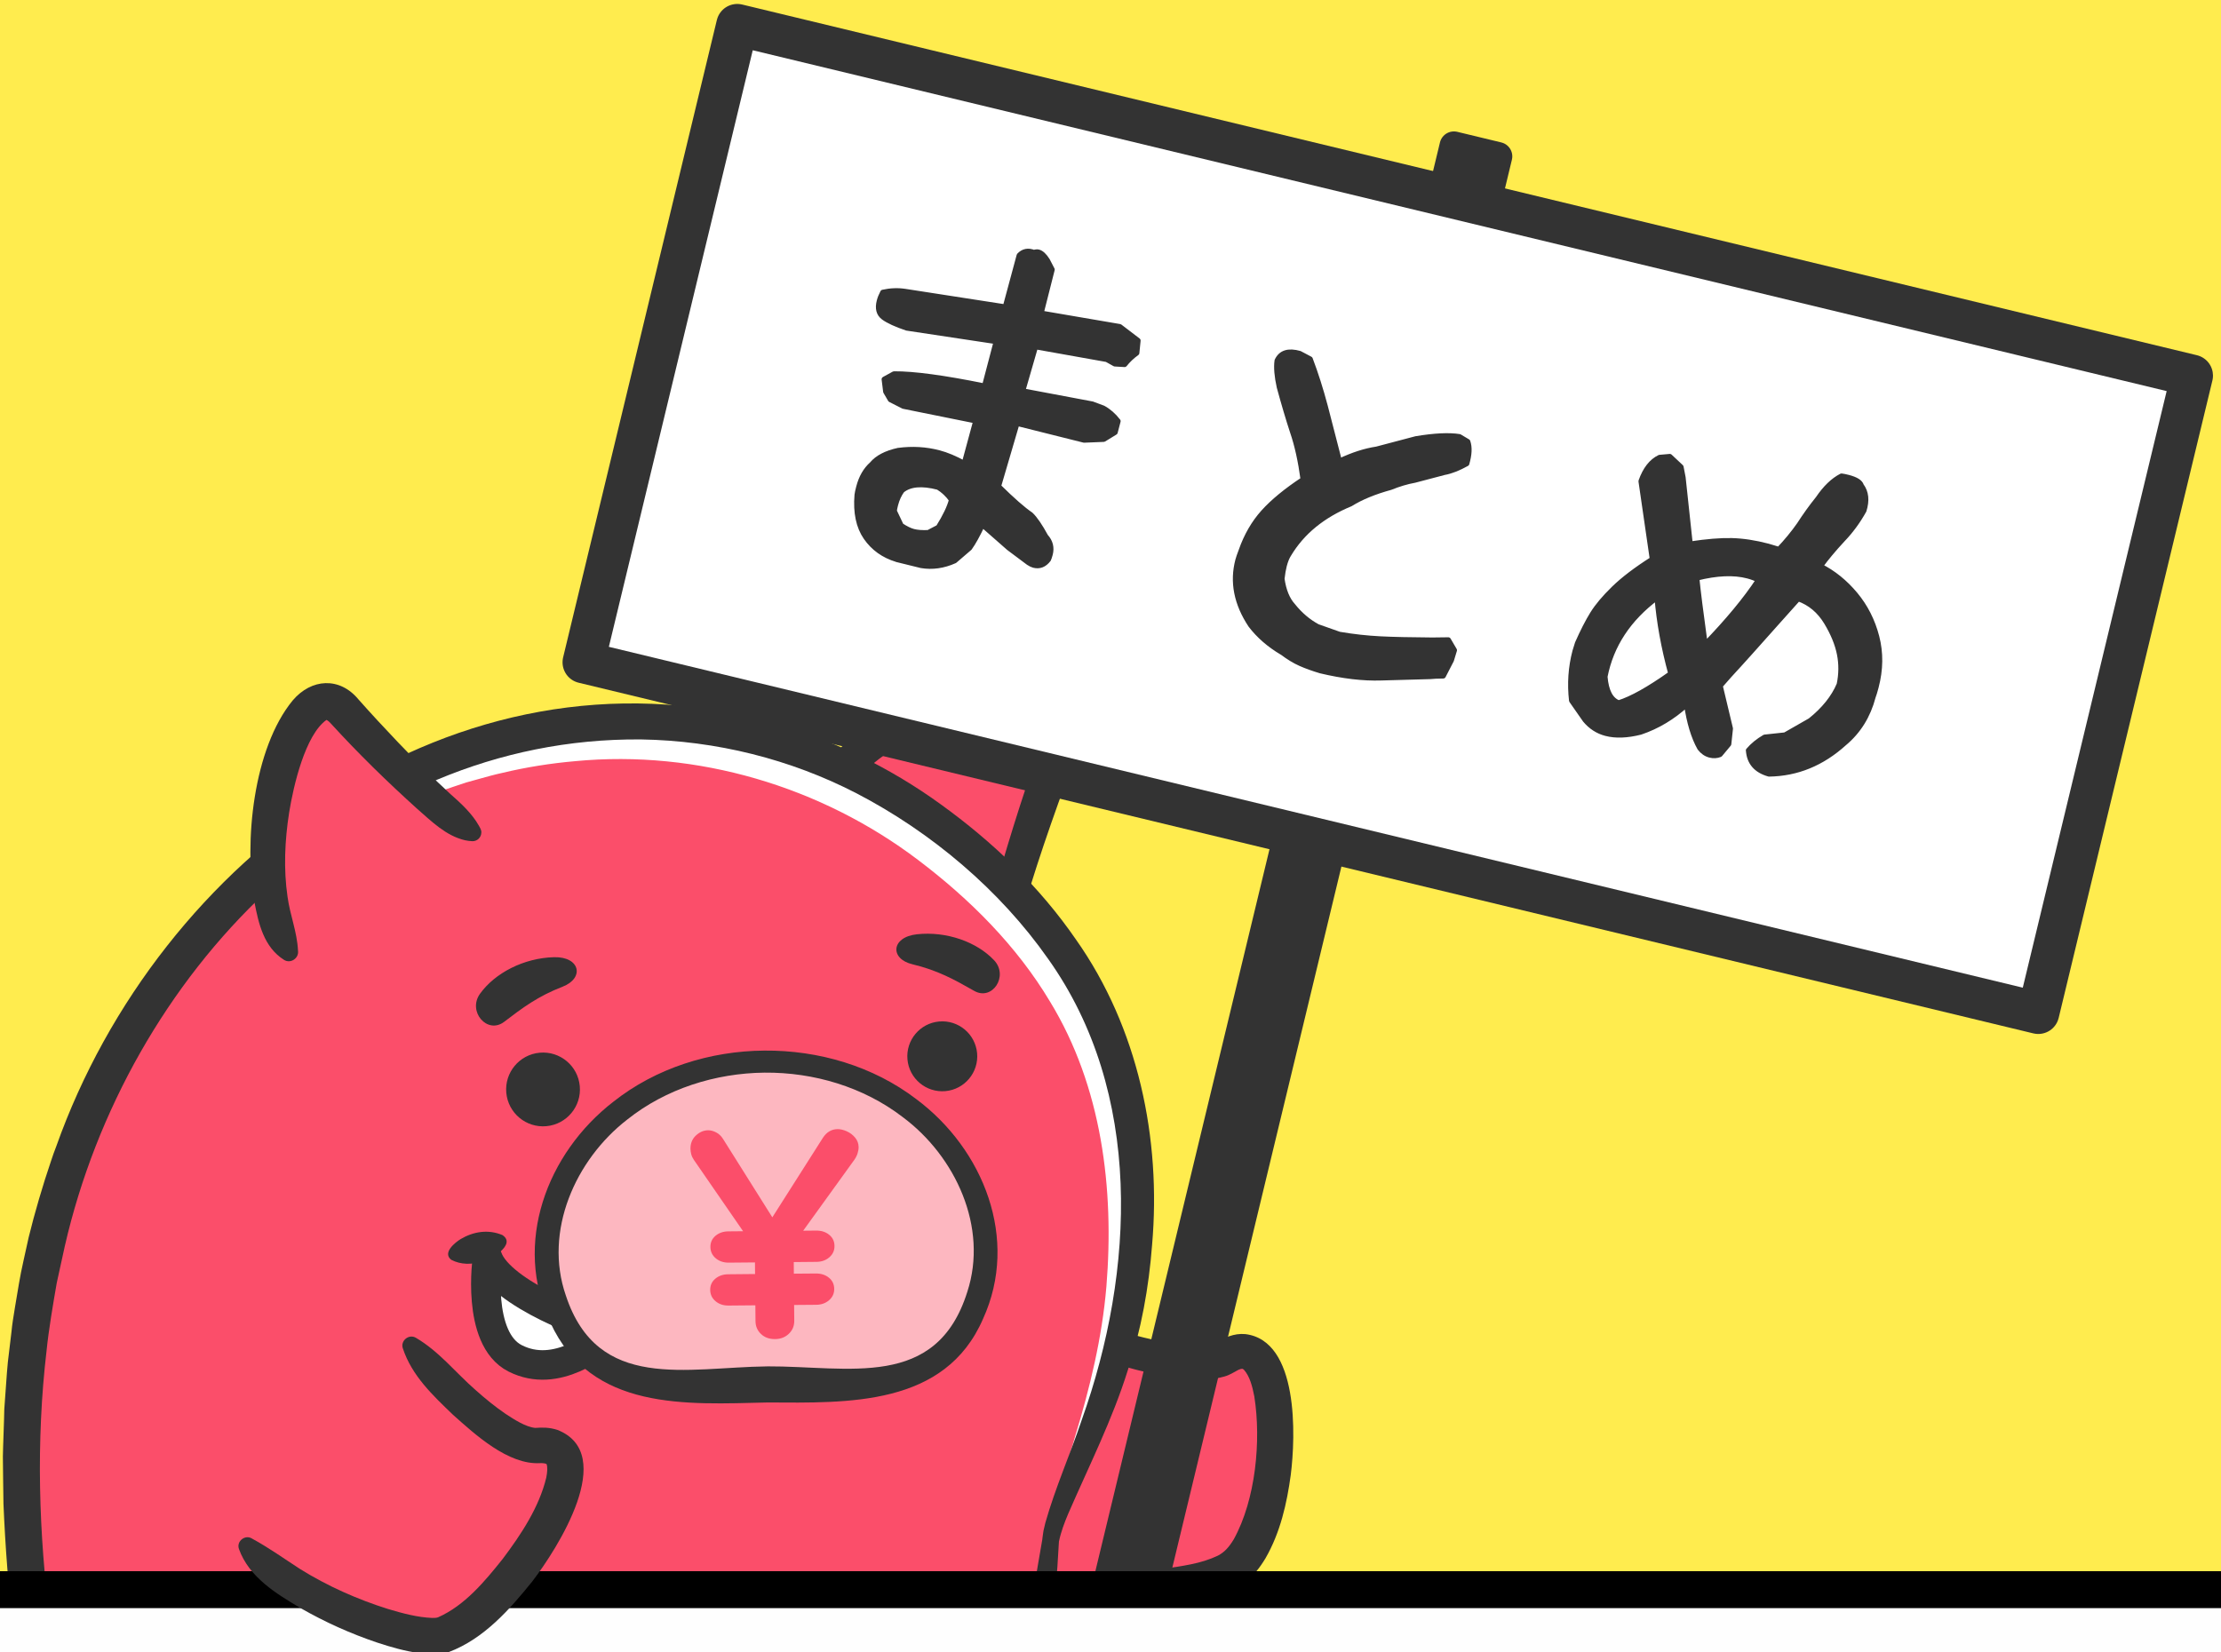 <svg width="301" height="224" viewBox="0 0 301 224" fill="none" xmlns="http://www.w3.org/2000/svg">
<rect x="0" y="0" width="301" height="224" fill="#808080" stroke="none"/>
<g clip-path="url(#clip0_2221_2)">
<rect width="1300" height="7306" transform="translate(-188 -4511)" fill="#FFEC4E"/>
<g clip-path="url(#clip1_2221_2)">
<path d="M110.613 208.736C117.639 215.13 158.908 218.399 167.057 212.611C174.622 207.236 175.202 178.05 166.098 183.978C163.064 185.957 152.878 183.723 144.266 179.984" fill="#FB4E6A"/>
<path d="M110.613 208.736C117.639 215.13 158.908 218.399 167.057 212.611C174.622 207.236 175.202 178.05 166.098 183.978C163.064 185.957 152.878 183.723 144.266 179.984" fill="#FB4E6A"/>
<g style="mix-blend-mode:multiply">
<path d="M168.833 183.234C170.33 190.771 168.341 203.723 163.552 207.128C158.629 210.626 142.674 212.059 135.086 206.715C130.125 203.222 146.281 191.725 149.639 187.45L110.611 208.735C117.638 215.129 158.907 218.397 167.055 212.609C173.756 207.844 174.975 184.388 168.833 183.234Z" fill="#FB4E6A"/>
</g>
<path d="M109.85 209.576C112.696 213.268 117.618 214.301 121.921 215.3C127.338 216.471 132.837 217.174 138.328 217.633C145.706 218.189 153.154 218.378 160.549 217.294C162.159 217.037 163.812 216.709 165.361 216.172C166.424 215.831 167.486 215.333 168.43 214.717C169.869 213.707 170.777 212.443 171.511 211.229C173.516 207.741 174.402 203.814 174.928 199.951C175.602 194.624 176.023 181.75 168.788 180.851C167.204 180.704 165.897 181.349 164.623 182.12C162.684 182.692 160.477 182.321 158.439 182.036C153.801 181.282 149.465 179.527 144.707 178.935C144.057 178.851 143.464 179.306 143.38 179.956C143.325 180.381 143.504 180.779 143.812 181.033C145.796 182.634 148.047 183.738 150.387 184.594C152.755 185.419 155.185 186.034 157.664 186.507C160.387 186.957 163.157 187.38 165.938 186.598C166.656 186.399 167.19 186.034 167.833 185.695C168.048 185.6 168.217 185.544 168.383 185.556C168.428 185.561 168.438 185.564 168.597 185.697C169.383 186.595 169.722 187.93 169.988 189.285C170.946 195.299 170.166 203.313 167.205 208.669C166.54 209.759 165.964 210.396 165.062 210.879C163.906 211.43 162.681 211.795 161.41 212.053C156.318 213.089 151.003 213.199 145.776 213.135C134.211 212.967 122.335 211.487 111.38 207.894C110.297 207.317 109.121 208.522 109.849 209.572L109.85 209.576Z" fill="#333333"/>
<path d="M110.035 110.236C117.888 93.724 149.266 87.144 145.308 96.735C142.738 102.961 135.574 123.74 135.758 127.165" fill="#FB4E6A"/>
<path d="M111.062 110.723C113.47 108.672 115.068 106.358 117.383 104.324C119.619 102.345 122.168 100.669 124.862 99.27C129.889 96.776 136.149 94.385 141.778 94.894C142.427 94.965 143.008 95.216 143.191 95.324C143.16 95.278 143.138 95.177 143.145 95.203C143.162 95.492 142.85 96.14 142.735 96.445C140.097 103.262 137.851 110.159 135.793 117.164C135.054 119.954 133.947 122.763 134.273 125.728C134.331 126.227 134.42 126.719 134.614 127.228C134.896 128.028 136.032 128.206 136.547 127.539C137.624 126.268 138.232 124.593 138.776 123.013C140.999 115.418 143.73 107.901 146.501 100.492C146.934 99.306 147.46 98.165 147.875 96.976C148.649 94.773 147.804 92.136 145.695 90.974C141.671 88.771 136.01 90.086 131.946 91.186C123.902 93.639 116.032 98.059 110.865 104.841C110.043 105.969 107.599 110.769 110.138 111.061C110.493 111.087 110.816 110.96 111.059 110.737L111.062 110.723Z" fill="#333333"/>
<path d="M142.386 208.821C140.752 224.075 136.881 252.006 124.783 263.672C104.097 283.62 69.107 290.526 40.109 275.924C19.204 265.398 8.359 247.518 4.883 224.406C-0.768 186.866 5.821 156.316 21.694 133.674C48.513 95.418 94.771 86.931 127.899 112.219C153.3 131.604 156.119 154.449 153.244 174.886C151.045 190.508 142.946 203.611 142.386 208.821Z" fill="#FB4E6A"/>
<path d="M21.949 133.856C32.977 121.613 46.022 111.687 61.606 106.597L63.209 106.064L64.833 105.614C65.839 105.335 67.092 104.977 68.086 104.771C71.297 103.998 74.694 103.464 77.98 103.18C94.471 101.61 111.26 106.6 124.431 116.58C131.44 121.887 137.786 128.213 142.308 135.784C149.324 147.293 151.026 161.14 149.944 174.403C149.362 181.342 147.719 188.104 145.689 194.772C145.244 196.62 140.927 208.855 142.387 209.106C142.544 209.11 142.672 209 142.699 208.851L142.854 208.002C143.996 203.704 146.082 199.717 147.689 195.569C149.484 191.14 151.125 186.627 152.298 181.982C158.255 156.782 153.414 133.874 133.703 116.264C107.72 91.964 69.092 91.358 41.143 112.762C33.485 118.546 26.921 125.668 21.434 133.496C21.335 133.635 21.37 133.828 21.509 133.927C21.661 134.029 21.835 133.987 21.944 133.852L21.949 133.856Z" fill="white"/>
<g style="mix-blend-mode:multiply">
<path d="M47.835 273.614C26.931 263.087 16.086 245.207 12.609 222.095C6.959 184.555 13.548 154.005 29.42 131.363C40.304 115.839 54.384 105.222 69.494 99.768C51.502 104.094 34.412 115.533 21.69 133.677C5.817 156.319 -0.772 186.869 4.879 224.409C8.355 247.521 19.2 265.401 40.105 275.928C59.196 285.538 80.885 285.828 99.379 279.212C82.745 283.258 64.326 281.915 47.835 273.614Z" fill="#FB4E6A"/>
</g>
<path d="M141.256 208.699C139.38 219.647 137.508 230.643 134.233 241.217C132.615 246.379 130.652 251.515 127.859 256.119C126.46 258.374 124.896 260.47 123.02 262.233C105.232 279.081 78.333 285.247 54.784 278.94C25.558 270.759 10.059 249.872 6.833 220.199C5.231 207.955 4.869 195.353 6.313 183.079C6.586 180.328 7.214 176.656 7.689 173.918C8.006 172.483 8.473 170.339 8.789 168.896C17.192 132.299 47.611 99.895 86.884 100.237C97.016 100.397 107.127 102.902 116.126 107.565C126.223 112.816 135.509 120.653 142.041 129.974C154.948 148.106 153.819 172.254 146.612 192.461C145.051 197.11 143.021 201.667 141.674 206.417L141.417 207.515C141.417 207.515 141.239 208.71 141.26 208.694L141.256 208.699ZM143.522 208.941C143.775 207.686 144.258 206.415 144.754 205.237C147.554 198.785 150.754 192.462 152.86 185.698C154.66 180.278 155.699 174.494 156.134 168.786C157.397 154.364 154.252 139.31 145.822 127.366C140.88 120.185 134.544 114.121 127.521 109.052C120.509 103.96 112.514 100.09 104.144 97.843C61.784 86.359 21.552 116.192 7.63 155.384C7.434 155.879 7.062 156.899 6.907 157.409C5.816 160.6 4.68 164.469 3.889 167.718C3.487 169.643 2.878 172.085 2.566 174.019C2.347 175.449 1.691 178.958 1.574 180.375C1.455 181.425 1.189 183.574 1.066 184.629C0.905 186.161 0.714 189.476 0.582 191.032C0.569 192.368 0.405 196.127 0.39 197.445C0.387 198.9 0.461 202.379 0.469 203.851C1.474 227.32 5.172 250.416 23.218 267.186C51.211 293.281 98.787 291.816 126.126 265.491C139.25 252.429 142.561 226.696 143.514 208.942L143.522 208.941Z" fill="#333333"/>
<path d="M66.065 170.481C66.065 170.481 64.468 181.448 69.831 184.145C75.437 186.968 80.956 182.314 83.492 180.492C80.268 180.132 67.777 175.351 66.07 170.485L66.065 170.481Z" fill="white" stroke="#333333" stroke-width="4" stroke-linecap="round" stroke-linejoin="round"/>
<path d="M68.069 167.416C66.145 166.617 64.158 166.953 62.441 167.961C61.681 168.431 59.926 169.808 61.152 170.777C62.49 171.469 63.873 171.411 65.222 171.07C66.393 170.848 70.091 168.702 68.069 167.412L68.069 167.416Z" fill="#333333"/>
<path d="M39.441 129.497C31.714 117.78 39.764 88.628 46.655 96.382C51.126 101.419 61.297 111.643 64.457 112.978" fill="#FB4E6A"/>
<path d="M40.387 128.868C40.261 126.287 39.307 124.083 38.966 121.544C38.421 117.826 38.596 113.892 39.186 110.148C39.759 106.561 41.36 99.629 44.242 97.592C44.292 97.605 44.53 97.722 44.854 98.095C48.583 102.176 52.46 105.963 56.556 109.658C58.48 111.336 60.424 113.298 63.014 113.903C63.341 113.968 63.68 114.022 64.007 114.032C64.665 114.053 65.212 113.535 65.233 112.877C65.268 112.53 65.052 112.211 64.897 111.926C63.992 110.307 62.496 108.916 61.076 107.67C58.624 105.428 56.287 103.073 53.976 100.662C52.136 98.726 50.308 96.767 48.563 94.792C46.034 91.749 42.215 91.956 39.673 94.943C34.317 101.457 33.048 114.179 34.481 122.284C35.04 125.205 35.756 128.39 38.492 130.119C39.382 130.682 40.542 129.894 40.387 128.868Z" fill="#333333"/>
<path d="M103.992 187.675C92.964 187.774 79.96 190.4 75.134 176.207C70.167 161.593 83.18 144.097 103.599 143.912C124.018 143.731 137.342 160.995 132.637 175.692C128.063 189.972 115.02 187.575 103.987 187.671L103.992 187.675Z" fill="#FDB7C0"/>
<path d="M103.97 185.227C93.056 185.347 81.007 188.721 76.686 175.62C73.668 166.918 77.955 157.217 85.017 151.758C90.259 147.585 96.946 145.481 103.612 145.406C110.278 145.348 117.01 147.341 122.323 151.418C129.494 156.741 133.957 166.375 131.089 175.136C126.898 188.457 115.002 185.176 103.97 185.222L103.97 185.227ZM104.015 190.118C114.909 190.169 128.083 190.666 133.23 178.771C138.15 167.977 133.301 155.799 124.175 148.992C118.317 144.518 110.914 142.354 103.587 142.418C96.259 142.468 88.894 144.781 83.118 149.355C74.108 156.324 69.477 168.586 74.591 179.299C80.095 191.271 92.961 190.376 104.015 190.118Z" fill="#333333"/>
<path d="M94.302 153.942C94.794 153.465 95.353 153.227 95.972 153.22C96.324 153.215 96.686 153.316 97.066 153.514C97.445 153.712 97.758 154.014 98.004 154.415L104.67 165.019L111.539 154.214C112.047 153.454 112.699 153.074 113.511 153.063C113.89 153.06 114.3 153.157 114.746 153.353C115.193 153.549 115.571 153.836 115.886 154.21C116.201 154.583 116.356 155.015 116.364 155.496C116.366 155.764 116.317 156.063 116.212 156.385C116.107 156.711 115.924 157.049 115.656 157.399L108.851 166.833L110.612 166.816C111.312 166.811 111.9 166.999 112.373 167.385C112.849 167.77 113.087 168.275 113.094 168.895C113.101 169.515 112.87 170.026 112.398 170.435C111.931 170.843 111.347 171.052 110.647 171.057L107.575 171.085L107.587 172.659L110.575 172.635C111.276 172.63 111.864 172.817 112.336 173.203C112.813 173.588 113.05 174.094 113.057 174.713C113.064 175.333 112.834 175.845 112.362 176.253C111.894 176.662 111.311 176.871 110.611 176.876L107.623 176.9L107.642 179.041C107.647 179.741 107.406 180.33 106.909 180.803C106.416 181.28 105.791 181.52 105.037 181.525C104.257 181.533 103.62 181.301 103.132 180.836C102.643 180.372 102.394 179.787 102.389 179.087L102.37 176.947L98.735 176.98C98.035 176.986 97.446 176.789 96.973 176.39C96.499 175.991 96.257 175.482 96.25 174.862C96.243 174.242 96.474 173.735 96.942 173.34C97.411 172.945 97.996 172.745 98.696 172.74L102.33 172.706L102.317 171.132L98.763 171.163C98.063 171.168 97.474 170.971 97 170.572C96.527 170.173 96.285 169.664 96.278 169.044C96.271 168.425 96.502 167.917 96.97 167.522C97.439 167.128 98.023 166.927 98.723 166.922L100.708 166.904L94.031 157.224C93.867 156.985 93.751 156.736 93.683 156.479C93.615 156.222 93.579 155.975 93.575 155.73C93.567 155.004 93.812 154.401 94.305 153.928L94.302 153.942Z" fill="#FB4E6A"/>
<path d="M132.025 134.321C129.31 132.777 127.078 131.537 123.657 130.717C120.555 129.975 120.78 127.027 124.262 126.65C128.284 126.211 132.385 127.688 134.725 130.172C136.729 132.298 134.49 135.727 132.025 134.321Z" fill="#333333"/>
<path d="M68.327 138.516C70.845 136.593 72.914 135.045 76.239 133.758C79.248 132.594 78.622 129.664 75.078 129.757C70.982 129.864 67.065 131.905 65.052 134.715C63.328 137.125 66.044 140.262 68.327 138.516Z" fill="#333333"/>
<path d="M74.045 152.664C71.294 152.913 68.863 150.884 68.615 148.134C68.366 145.384 70.394 142.952 73.145 142.704C75.895 142.455 78.326 144.484 78.575 147.234C78.824 149.984 76.795 152.416 74.045 152.664Z" fill="#333333"/>
<path d="M128.128 147.911C125.522 148.147 123.218 146.225 122.983 143.619C122.747 141.012 124.669 138.709 127.275 138.473C129.881 138.238 132.185 140.16 132.421 142.766C132.656 145.372 130.734 147.676 128.128 147.911Z" fill="#333333"/>
<path d="M197.041 19.76L203.008 21.199L155.985 216.216L150.018 214.778L197.041 19.76Z" fill="#333333" stroke="#333333" stroke-width="3.889" stroke-linecap="round" stroke-linejoin="round"/>
<path d="M99.917 3.38L297.068 50.918L276.235 137.32L79.083 89.782L99.917 3.38Z" fill="white" stroke="#333333" stroke-width="5.689" stroke-linecap="round" stroke-linejoin="round"/>
</g>
<path d="M121.517 75.823C119.755 75.29 118.371 74.296 117.369 72.853C116.366 71.403 115.964 69.487 116.161 67.098C116.188 66.855 116.265 66.496 116.388 66.028C116.731 64.716 117.323 63.69 118.164 62.94C118.897 62.055 120.085 61.433 121.724 61.071C123.622 60.817 125.46 60.921 127.24 61.387C128.28 61.658 129.431 62.141 130.686 62.831L132.253 57.049L122.434 55.064L120.675 54.17L120.042 53.087L119.835 51.416L121.158 50.687C123.817 50.668 127.911 51.218 133.432 52.341L135.019 46.295L122.898 44.465C121.447 43.976 120.396 43.496 119.75 43.022C119.101 42.545 118.913 41.804 119.176 40.8C119.27 40.431 119.428 40.04 119.645 39.63C120.676 39.399 121.688 39.358 122.692 39.515L136.248 41.616L138.132 34.627C138.676 34.054 139.338 33.921 140.121 34.236C140.358 34.152 140.56 34.136 140.729 34.178C141.133 34.285 141.536 34.658 141.941 35.303L142.585 36.547L141.088 42.456L151.758 44.282L154.226 46.166L154.057 47.844C153.436 48.292 152.885 48.812 152.41 49.404L151.082 49.326L150.001 48.72L140.33 46.994L138.594 52.999L148.034 54.776L149.504 55.325C150.259 55.738 150.929 56.329 151.518 57.091L151.122 58.603L149.583 59.547L146.917 59.657L137.823 57.38L135.313 65.931C137.195 67.791 138.654 69.067 139.69 69.772C140.267 70.318 140.938 71.303 141.714 72.726C142.356 73.432 142.557 74.241 142.316 75.147C142.237 75.452 142.156 75.68 142.082 75.84C141.534 76.558 140.874 76.816 140.101 76.615C139.901 76.563 139.659 76.445 139.385 76.264L136.728 74.277L133.141 71.128C132.483 72.536 131.902 73.585 131.397 74.279L129.381 76.011C127.871 76.693 126.362 76.906 124.851 76.654L121.512 75.831L121.517 75.823ZM127.177 71.49C128.106 70.01 128.698 68.766 128.963 67.759C128.465 67.052 127.861 66.483 127.148 66.045C124.932 65.467 123.296 65.612 122.243 66.483C121.847 67.026 121.556 67.67 121.363 68.405C121.269 68.774 121.21 69.066 121.189 69.275L122.125 71.246C122.767 71.669 123.325 71.936 123.797 72.061C124.302 72.192 124.97 72.244 125.803 72.208L127.177 71.49Z" fill="#333333" stroke="#333333" stroke-width="0.711" stroke-linecap="round" stroke-linejoin="round"/>
<path d="M173.755 88.437C172.013 87.405 170.596 86.172 169.503 84.737C167.574 81.825 166.995 78.892 167.773 75.938C167.843 75.671 167.993 75.242 168.215 74.654C168.927 72.615 169.934 70.879 171.224 69.44C172.518 68.004 174.313 66.526 176.614 65.008C176.271 62.476 175.795 60.325 175.184 58.548C174.603 56.78 174.005 54.757 173.384 52.478C173.054 50.992 172.957 49.8 173.084 48.898C173.585 47.807 174.603 47.483 176.14 47.922L177.557 48.671C178.301 50.626 178.98 52.761 179.595 55.074L181.517 62.524C183.321 61.67 185.006 61.125 186.578 60.89L191.898 59.485C194.411 59.066 196.374 58.971 197.791 59.198L198.91 59.867C199.18 60.62 199.133 61.611 198.776 62.846C197.639 63.48 196.62 63.878 195.716 64.038L191.725 65.09C190.667 65.281 189.582 65.603 188.453 66.062C186.248 66.668 184.435 67.415 183.021 68.299C179.241 69.856 176.449 72.142 174.654 75.153C174.412 75.521 174.211 76.027 174.042 76.662C173.912 77.166 173.807 77.768 173.732 78.464C173.958 80.067 174.463 81.295 175.244 82.145C176.189 83.328 177.291 84.263 178.548 84.949L181.506 85.995C183.431 86.322 185.278 86.524 187.051 86.613C188.825 86.702 191.177 86.752 194.12 86.772L196.283 86.745L197.102 88.143L196.692 89.491L195.593 91.625C194.799 91.634 194.217 91.66 193.848 91.704L187.174 91.891C184.746 91.972 182.014 91.65 178.972 90.926C177.94 90.618 177.028 90.288 176.241 89.939C175.454 89.59 174.626 89.086 173.756 88.427L173.755 88.437Z" fill="#333333" stroke="#333333" stroke-width="0.711" stroke-linecap="round" stroke-linejoin="round"/>
<path d="M236.96 101.729C237.534 101.053 238.264 100.454 239.156 99.935L241.924 99.637L245.345 97.681C247.205 96.193 248.514 94.564 249.266 92.787C249.558 91.392 249.573 90.013 249.3 88.65C249.028 87.288 248.443 85.859 247.543 84.365C246.591 82.789 245.312 81.717 243.701 81.149L240.579 84.638C237.726 87.841 236.155 89.6 235.857 89.914C234.706 91.158 233.792 92.173 233.12 92.965L234.505 98.767L234.28 100.86L233.1 102.276C232.661 102.45 232.204 102.473 231.736 102.351C231.2 102.21 230.744 101.893 230.371 101.402C229.539 99.926 228.939 97.954 228.582 95.493C226.69 97.222 224.604 98.471 222.324 99.24C220.515 99.697 218.958 99.756 217.646 99.413C216.538 99.123 215.602 98.516 214.837 97.602L212.997 94.966C212.736 92.674 212.887 90.452 213.453 88.302L213.793 87.206C214.503 85.597 215.183 84.267 215.834 83.216C216.485 82.165 217.45 81.018 218.728 79.774C220.007 78.53 221.741 77.209 223.941 75.812L222.407 65.231C222.973 63.623 223.811 62.547 224.92 62.011L226.301 61.889L227.814 63.308L228.088 64.724L229.057 73.756C231.303 73.411 233.181 73.26 234.696 73.296C236.209 73.336 237.841 73.582 239.588 74.042L241.088 74.488C242.128 73.396 243.049 72.273 243.856 71.123C244.647 69.893 245.493 68.715 246.401 67.589C247.394 66.124 248.45 65.112 249.568 64.54C249.811 64.567 250.12 64.632 250.489 64.727C251.529 64.998 252.115 65.368 252.246 65.833C252.91 66.723 253.029 67.851 252.601 69.209C251.783 70.682 250.81 72.004 249.677 73.18C248.474 74.479 247.478 75.674 246.693 76.759C248.467 77.653 250.048 78.93 251.427 80.585C252.805 82.241 253.775 84.153 254.336 86.329C254.898 88.504 254.868 90.769 254.252 93.115C254.093 93.719 253.957 94.167 253.844 94.46C253.165 97.047 251.859 99.146 249.93 100.755C246.916 103.484 243.52 104.869 239.738 104.92C238.001 104.429 237.076 103.361 236.967 101.718L236.96 101.729ZM226.444 91.324C225.474 87.766 224.851 84.32 224.577 80.981C220.696 83.879 218.337 87.461 217.505 91.726C217.667 93.707 218.289 94.895 219.373 95.286C221.132 94.742 223.489 93.422 226.444 91.324ZM238.336 78.61C237.858 78.375 237.369 78.196 236.864 78.065C234.985 77.571 232.679 77.668 229.948 78.353C230.113 80.049 230.492 83.058 231.085 87.373C234.187 84.164 236.602 81.247 238.336 78.61Z" fill="#333333" stroke="#333333" stroke-width="0.711" stroke-linecap="round" stroke-linejoin="round"/>
<rect x="-25.5" y="215.5" width="959" height="606" rx="7.5" fill="#FEFEFE" stroke="black" stroke-width="5"/>
<rect x="-25.5" y="215.5" width="959" height="606" rx="7.5" fill="#FEFEFE" stroke="black" stroke-width="5"/>
<path d="M33.275 209.28C39.153 216.742 56.175 222.924 60.063 221.605C68.854 218.623 83.643 195.057 72.812 195.951C69.202 196.251 61.295 189.45 55.496 182.07" fill="#FB4E6A"/>
<g style="mix-blend-mode:multiply">
<path d="M33.276 209.278C40.319 215.755 56.549 222.795 60.065 221.603C67.062 219.23 77.862 203.808 76.508 198.07C76.405 198.115 76.307 198.16 76.213 198.204C72.366 200.038 61.854 215.175 55.956 214.209C51.716 213.512 34.512 210.902 33.276 209.278Z" fill="#FB4E6A"/>
</g>
<path d="M32.385 209.982C33.753 213.804 37.431 216.038 40.727 217.989C44.041 219.89 47.492 221.444 51.124 222.669C53.006 223.288 54.853 223.822 56.859 224.101C58.199 224.256 59.383 224.372 60.848 223.941C65.595 222.142 69.079 218.172 72.14 214.374C75.526 209.958 83.787 197.077 75.542 193.836C74.43 193.482 73.548 193.499 72.527 193.564C71.253 193.443 69.689 192.433 68.503 191.652C67.114 190.702 65.76 189.601 64.454 188.434C61.751 186.077 59.518 183.199 56.366 181.351C55.426 180.784 54.237 181.748 54.593 182.778C55.828 186.514 58.65 189.146 61.387 191.782C64.363 194.436 68.858 198.591 73.186 198.343C73.479 198.316 73.998 198.385 74.073 198.468C74.22 198.869 74.191 199.528 74.03 200.319C73.062 204.325 70.624 208.009 68.141 211.308C65.701 214.376 62.967 217.653 59.379 219.236C59.159 219.327 58.86 219.327 58.575 219.326C56.586 219.247 54.615 218.72 52.587 218.114C48.449 216.814 44.394 215.011 40.701 212.716C38.507 211.299 36.482 209.835 34.168 208.576C33.234 207.969 32.005 208.928 32.385 209.982Z" fill="#333333"/>
</g>
<defs>
<clipPath id="clip0_2221_2">
<rect width="1300" height="7306" fill="white" transform="translate(-188 -4511)"/>
</clipPath>
<clipPath id="clip1_2221_2">
<rect width="341.163" height="296.84" fill="white" transform="matrix(-0.996 0.09 0.09 0.996 293.779 -17)"/>
</clipPath>
</defs>
</svg>
